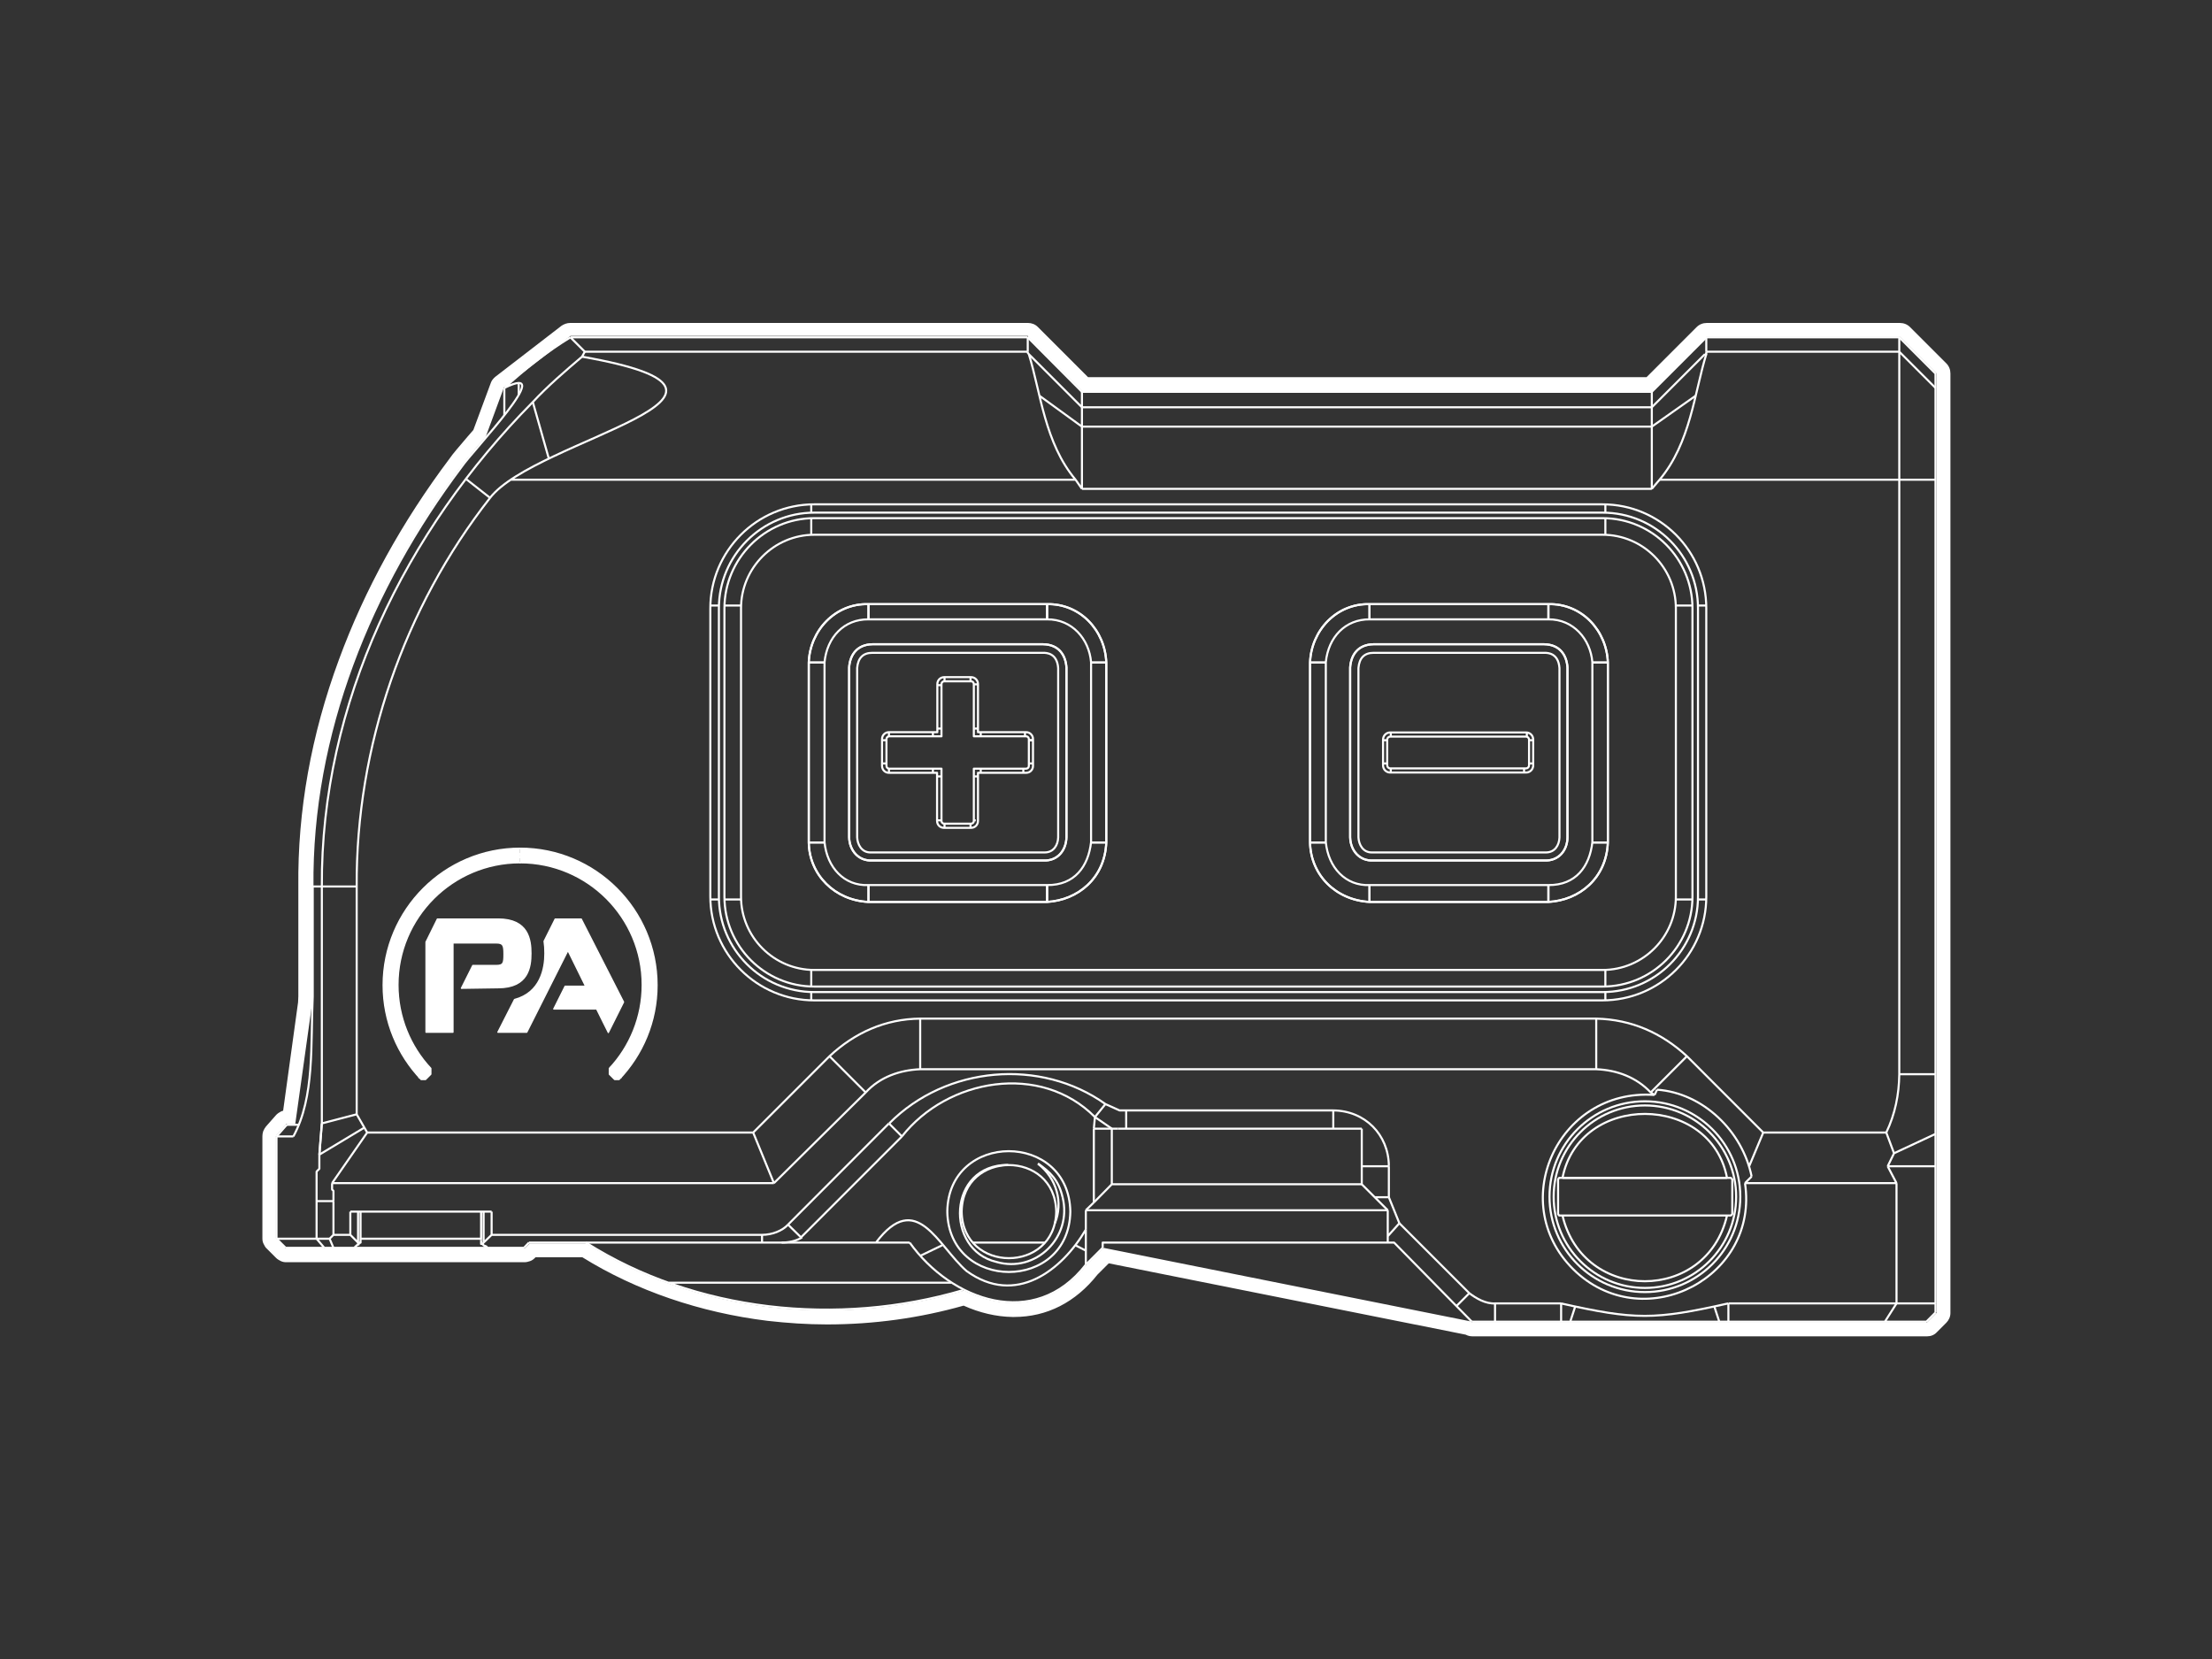 <svg xmlns="http://www.w3.org/2000/svg" xml:space="preserve" width="800" height="600" x="0" y="0" style="enable-background:new 0 0 800 600" version="1.0" viewBox="0 0 800 600"><rect x="0" y="0" width="800" height="600" fill="#333333" stroke="none"/><style type="text/css">.st0{fill:none;stroke:#fff;stroke-width:.75;stroke-linejoin:round;stroke-miterlimit:10}.st1{fill:#fff}.st5{fill:none;stroke:#fff;stroke-width:.5;stroke-linecap:round;stroke-linejoin:round;stroke-miterlimit:10}</style><g id="Layer_9"><path d="M187.6 142.8v-4.3M211.9 449.4c39.5 25.1 91.2 30.5 136.4 17.2M241.9 463.9H344M377.9 449.4h-26.1M103.7 406.8h4.4M392.7 457.4l6.1-6.1M398.8 451.3v-1.9h105.4l28.1 28.6M392.7 437.7H501.9M402.1 428.3H492.5M392.7 451.3V444.7M395.6 434.9l6.5-6.6M402.1 408.2v20.1M392.7 457.4V451.3M392.7 452.3l-3.7-1.9M384.3 433c3.6 14.5-9.7 27.5-23.9 23.4-18.7-4.3-17.8-35.2 4.2-35.1" class="st0"/><path d="M375.4 420.8c4.2 3 7.4 5.7 8.9 12.2" class="st0"/><path d="M381.5 442.4c3.1-7.3.7-16.3-6.1-21.5M404.4 408.2h-8.8M282.7 449.4h34.2M392.7 444.7v-7M395.6 434.9l-2.9 2.8M395.6 408.2v26.7M329 449.4H316.9M332.8 454.2l7.9-3.8M392.7 444.7c-8.7 14.8-25.4 27.8-43.1 15-10.4-9-18.1-29.8-32.8-10.3" class="st0"/><path d="M392.7 457.4c-18.5 23.9-48.6 13.1-63.7-8M617.1 127.2V122M371.7 122v5.2M391.3 147.3h206.1M130.4 448H174M174 448.5v1.4h.5M114.5 448l2.8 3.3M120.6 451.3h-3.3M700 471.4v3.3M696.7 478h-15M700 474.7l-3.3 3.3M681.7 478H564.6M681.7 478l4.2-6.6M625.1 471.4v6.6M621.8 478l-1.8-5.5M567.9 478l1.8-5.5M564.6 478v-6.6M564.6 478h-23.9M540.7 478v-6.6M540.7 478h-8.4M526.7 472.4l4.7-4.7M501.9 449.4v-2.3M501.9 447.1l4.2-4.7M501.9 447.1v-9.4M501.9 437.7l-9.4-9.4M497.2 433h5.1M492.5 408.2v20.1M492.5 421.8h9.8M482.2 408.2h10.3M482.2 408.2v-6.6M482.2 408.2h-74.9M407.3 408.2v-6.6M407.3 408.2h-2.9M275.6 449.4h7c2.5 0 5.3-.5 7.5-1.9M326.2 411c16.5-21 50.2-26.8 69.8-7M396 404l3.8-4.7M289.7 447.5l-4.7-4.6M326.2 411l-36.5 36.5M326.2 411l-4.7-4.7M174.9 449.4l-.4.5M174.5 449.9l.4.5 1 .4.4.5h.5M189.5 451.3h-12.7M191.3 449.4l-1.8 1.9M275.6 449.4h-84.3M275.6 449.4v-2.8M177.8 446.6l-2.9 2.8M174.9 449.4v-11.2M176.3 451.3h-55.7M128.1 451.3l.9-.9 1-.5M130 449.9h-.5v-.5M119.2 448l1.4 3.3M129.5 449.4l-2.8-2.8M129.5 449.4v-11.2M114.5 448h4.7M119.2 448l1.4-1.4M120.6 434.4v12.2M126.7 446.6h-6.1M126.7 438.2v8.4M126.7 438.2h51.1M177.8 446.6v-8.4M275.6 446.6h-97.8M275.6 446.6c3.7 0 7.4-1.5 9.4-3.7M285 442.9l36.5-36.6" class="st0"/><path d="M399.8 399.3c-23.4-16.7-57.5-13.9-78.2 7M407.3 401.6h-2.4l-5.1-2.3M482.2 401.6h-74.9M482.2 401.6c11.4.1 20 8.7 20.1 20.1M502.3 421.8V433M506.1 442.4l25.3 25.3M531.4 467.7c2.5 1.9 5.9 3.9 9.4 3.7M540.7 471.4h23.9M564.6 471.4c26.8 6 33.7 6 60.4 0M625.1 471.4h60.8M114.5 448v-13.6M113.1 320.6v39.8M113.1 360.4c-.8 17.1.8 36.3-7 50.6M106.1 411H100M685.9 471.4v-43.5M685.9 471.4H700M700 471.4v-49.6M597.4 147.3l19.2-19.2M372.1 128.1l19.2 19.2M700 421.8h-17.3M700 410.1v11.7M685 417.1l15-7M700 410.1V388.5M685 417.1l-2.3 4.7M685 417.1l-2.8-7.5M685.9 427.9h-54.8M685.9 427.9l-3.2-6.1M599.3 394.1c16.7 1.2 30.9 15.1 34.2 31.4M632.6 421.8l5.1-12.2M598.4 396l-1.4-.9M597 395.1c-5.2-5.5-12.2-8.1-19.7-8.4M597 395.1l13.1-13.1M686.9 388.5H700M686.9 173.5H700M686.9 127.2l13.1 13.1M597.4 154.3l15.9-11.2M686.9 122v51.5M617.1 127.2h69.8M616.6 128.1h.5v-.9M577.3 386.7H332.8M577.3 386.7v-18.3M332.8 386.7c-7.2.3-14.5 2.7-19.7 8.4M332.8 386.7v-18.3M313.1 395.1l-33.2 32.8M313.1 395.1 300 382M597.4 176.8v-35.1M391.3 154.3h206.1M279.9 427.9H120.1M279.9 427.9l-7.5-18.3M114.5 434.4h6.1M120.1 427.9v2.3l.5.5v3.7M132.8 409.6l-12.7 18.3M114.5 434.4v-10.7l1-1v-5.1M115.5 417.6l16.3-9.8M115.5 417.6l.9-11.3M375.9 143.1l15.4 11.2M391.3 176.8v-35.1M116.4 406.3 129 403M116.4 406.3v-85.7M192.7 145.4l5.8 20.5M372.1 128.1c4.3 13.9 5.7 32.1 16.9 45.4M371.7 127.2v.4l.4.5M211.5 127.2h160.2M132.8 409.6 129 403M272.4 409.6H132.8M300 382l-27.6 27.6M332.8 368.4c-12.6.1-23.7 5.1-32.8 13.6M577.3 368.4H332.8M610.1 382c-9.1-8.4-20-13.3-32.8-13.6M637.7 409.6 610.1 382M682.2 409.6h-44.5M682.2 409.6c3.2-6.7 4.6-13.7 4.7-21.1M686.9 388.5v-215M686.9 173.5h-86.7M391.3 176.8h206.1M389 173.5l2.3 3.3M389 173.5H184.8M129 403v-82.4M116.4 320.6H129M129 320.6c-.3-50.5 17.1-100.8 48.2-140.5 16.5-21.5 111.4-37.4 33.3-51.1M168.5 173.2l8.8 6.9M113.1 320.6h3.3" class="st0"/><path d="M116.4 320.6c-.4-66.2 30.2-128.6 76.3-175.2M192.7 145.4c5.5-5.9 11.7-11.2 17.8-16.4M210.5 129l1-1.8M206.3 122l5.2 5.2M182.4 140.3v9.8M103.7 406.8 100 411M371.7 122H206.3M700 388.5V135.1L686.9 122h-69.8l-19.7 19.7H391.3M391.3 141.7 371.7 122M100 448l3.3 3.3M174 438.2v10.3M130 449.9v-.5h.4v-11.2M100 411v37" class="st0"/><g><path d="M182.4 140.3c19.7-9.7-11.7 22.9-15.5 28.6-32.8 43.6-54.5 96.6-53.9 151.8M206.3 122c-8.4 5.1-16.5 11.5-23.9 18.3" class="st0"/></g><path d="M617.1 128.1c-4.3 13.9-5.7 32.1-16.9 45.4l-2.8 3.3M116.4 406.3l-.9 11.3M114.5 448H100M117.3 451.3h-14M342.6 438.2c.4-29.1 44-29.2 44.5 0-.5 29.2-44 29-44.5 0" class="st0"/><path d="M347.8 438.2c.3-22.4 33.8-22.5 34.2 0-.4 22.5-33.9 22.4-34.2 0M396 404l6.1 4.2M396 404l-.4 4.2M502.3 433l3.8 9.4M633.5 425.5l-2.4 2.4M599.3 394.1l-.9 1.9M617.1 325.3h-3M614.1 219h3M580.6 361.8v-3M580.6 361.8v-3M293.4 361.8v-3M256.9 325.3h3M580.6 185.5v-3M293.4 185.4v-2.9M259.9 219h-3M612.1 325.3h-6M612.1 219h-6M580.6 356.8v-6M293.4 356.8v-6M377.3 311.2h-61.8c-5 .3-8.3-3.6-8.4-8.4v-61.4c.3-4.6 2.9-8.3 8.4-8.4h61.8c5.6.1 8.1 3.9 8.4 8.4v61.4c-.1 4.7-3.2 8.7-8.4 8.4z" class="st0"/><path d="M377.3 311.2h-61.8c-5 .3-8.3-3.6-8.4-8.4v-61.4c.3-4.6 2.9-8.3 8.4-8.4h61.8c5.6.1 8.1 3.9 8.4 8.4v61.4c-.1 4.7-3.2 8.7-8.4 8.4z" class="st0"/><path d="M314.8 308.3c-3.2 0-4.7-2.9-4.8-5.5v-61.2c.3-3.6 2.1-5.5 5.5-5.5h61.8c1.2 0 5 .1 5.4 5.5v61.3c-.1 2.7-1.6 5.4-4.9 5.4h-63zM580.6 187.4v6M261.9 325.3h6" class="st0"/><path d="M378.7 320.1c10 .1 14.9-6.8 15.9-15.5v-65.1c-.7-8.4-6.9-15.6-15.9-15.5h-64.6c-8.8-.1-15 6.4-15.9 15.5v65.1c.9 9.1 7.1 15.9 15.9 15.5h64.6zM261.9 219h6M293.4 187.5v6" class="st0"/><path d="M292.5 304.7v-65.1c.4-11.5 9.5-21.4 21.5-21.1h64.6c12.1-.3 21.1 9.6 21.5 21.1v65.1c-.5 12.9-10.3 20.9-21.5 21.5H314c-12-.6-21.3-9.7-21.5-21.5" class="st0"/><g><path d="M400.2 304.7h-5.6M400.2 239.6h-5.6M378.7 218.5v5.6M378.7 320.1v6.1M298.1 304.7h-5.6M314.1 320.1v6.1M314.1 218.5v5.6M298.1 239.6h-5.6" class="st0"/></g><path d="M292.5 304.7v-65.1c.4-11.5 9.5-21.4 21.5-21.1h64.6c12.1-.3 21.1 9.6 21.5 21.1v65.1c-.5 12.9-10.3 20.9-21.5 21.5H314c-12-.6-21.3-9.7-21.5-21.5" class="st0"/><g><path d="M400.2 304.7h-5.6M400.2 239.6h-5.6M378.7 218.5v5.6M378.7 320.1v6.1M298.1 304.7h-5.6M314.1 320.1v6.1M314.1 218.5v5.6M298.1 239.6h-5.6" class="st0"/></g><path d="M558.5 311.2h-61.8c-5 .3-8.3-3.6-8.4-8.4v-61.4c.3-4.6 2.9-8.3 8.4-8.4h61.8c5.6.1 8.1 3.9 8.4 8.4v61.4c0 4.7-3.2 8.7-8.4 8.4z" class="st0"/><path d="M558.5 311.2h-61.8c-5 .3-8.3-3.6-8.4-8.4v-61.4c.3-4.6 2.9-8.3 8.4-8.4h61.8c5.6.1 8.1 3.9 8.4 8.4v61.4c0 4.7-3.2 8.7-8.4 8.4z" class="st0"/><path d="M496.1 308.3c-3.2 0-4.7-2.9-4.8-5.5v-61.2c.3-3.6 2.1-5.5 5.5-5.5h61.8c1.2 0 5 .1 5.4 5.5v61.3c-.1 2.7-1.6 5.4-4.9 5.4h-63z" class="st0"/><path d="M560 320.1c10 .1 14.9-6.8 15.9-15.5v-65.1c-.7-8.4-6.9-15.6-15.9-15.5h-64.6c-8.8-.1-15 6.4-15.9 15.5v65.1c.9 9.1 7.1 15.9 15.9 15.5H560z" class="st0"/><path d="M473.8 304.7v-65.1c.4-11.5 9.5-21.4 21.5-21.1H560c12.1-.3 21.1 9.6 21.5 21.1v65.1c-.5 12.9-10.3 20.9-21.5 21.5h-64.6c-12.2-.6-21.4-9.7-21.6-21.5" class="st0"/><g><path d="M581.5 304.7h-5.6M581.5 239.6h-5.6M560 218.5v5.6M560 320.1v6.1M479.4 304.7H473.8M495.3 320.1v6.1M495.3 218.5v5.6M479.4 239.6H473.8" class="st0"/></g><path d="M473.8 304.7v-65.1c.4-11.5 9.5-21.4 21.5-21.1H560c12.1-.3 21.1 9.6 21.5 21.1v65.1c-.5 12.9-10.3 20.9-21.5 21.5h-64.6c-12.2-.6-21.4-9.7-21.6-21.5" class="st0"/><g><path d="M581.5 304.7h-5.6M581.5 239.6h-5.6M560 218.5v5.6M560 320.1v6.1M479.4 304.7H473.8M495.3 320.1v6.1M495.3 218.5v5.6M479.4 239.6H473.8" class="st0"/></g><g><path d="M579.5 361.8h-285c-20.7 0-37.6-16.8-37.6-37.6V220c0-20.7 16.8-37.6 37.6-37.6h285.1c20.7 0 37.5 16.8 37.5 37.6v104.3c0 20.7-16.8 37.5-37.6 37.5z" class="st0"/><path d="M294.5 358.8c-19.1 0-34.5-15.5-34.5-34.5V220c0-19.1 15.5-34.6 34.5-34.6h285.1c19.1 0 34.5 15.5 34.5 34.6v104.3c0 19.1-15.5 34.5-34.5 34.5H294.5z" class="st0"/><path d="M294.5 356.8c-17.9 0-32.5-14.6-32.5-32.5V220c0-17.9 14.6-32.6 32.5-32.6h285.1c17.9 0 32.5 14.6 32.5 32.6v104.3c0 17.9-14.6 32.5-32.5 32.5H294.5z" class="st0"/><path d="M294.5 350.8c-14.6 0-26.5-11.9-26.5-26.5V220c0-14.6 11.9-26.6 26.5-26.6h285.1c14.6 0 26.5 11.9 26.5 26.6v104.3c0 14.6-11.9 26.5-26.5 26.5H294.5z" class="st0"/></g><g><path d="M188.1 312c24.4 0 44.2 19.8 44.2 44.2 0 11.6-4.5 22.3-11.9 30.2v2.1l1.9 1.9h1.6c8.5-8.9 13.7-20.9 13.7-34.1 0-27.3-22.2-49.5-49.5-49.5" class="st1"/><path d="M188.1 308.8c26.2 0 47.5 21.3 47.5 47.5 0 11.9-4.4 23.2-12.4 32l-.9-.9c7.8-8.5 12-19.5 12-31.1 0-25.5-20.7-46.2-46.2-46.2" class="st1"/></g><path d="m220.9 386 3.7 3.7" class="st1"/><g><path d="M188.1 312c-24.4 0-44.2 19.8-44.2 44.2 0 11.6 4.5 22.3 11.9 30.2v2.1l-1.9 1.9h-1.6c-8.5-8.9-13.7-20.9-13.7-34.1 0-27.3 22.2-49.5 49.5-49.5" class="st1"/><path d="M188.1 308.8c-26.2 0-47.5 21.3-47.5 47.5 0 11.9 4.4 23.2 12.4 32l.9-.9c-7.8-8.5-12-19.5-12-31.1 0-25.5 20.7-46.2 46.2-46.2" class="st1"/></g><path d="m155.2 386-3.7 3.7M225.5 362.4l-5.5 11c0-.1-3.5-7-4.2-8.5h-15.5l4.1-8.2h7.4l-6.4-13-14.9 29.6h-10.4l6-11.8c9.4-2.5 11-11.2 11-16.7 0-1.6-.1-3.1-.3-4.4l4-8h9.4l15.3 30z" class="st1"/><path d="M197.6 350.9c.4-1.9.7-3.9.7-6.1 0-1.3-.1-2.6-.2-3.8l-.1-.4 3.5-7h7.8l14.8 28.7-4.1 8.2-3.4-7h-14.3l2.8-5.7h8.6l-8.4-17-15.7 31.2H182l4.8-9.5.5-.2c2.6-.9 4.8-2.3 6.5-4.2 2.3-1.8 3.8-7.2 3.8-7.2z" class="st1"/><path d="m184.2 370.9 3.7-7.2c2.9-.9 5.2-2.5 7.1-4.6l-5.9 11.8h-4.9zm33.8-7.1-.7-1.4h-13l1.6-3.2h9.9l-10.4-21.1-6.6 13.1c.5-2 .7-4.1.7-6.4 0-1.4-.1-2.7-.3-4l3-5.9h6.3l14.1 27.4-2.7 5.4c-.7-1.6-1.5-3.2-1.9-3.9zM179.5 341c2.5 0 2.8.9 2.8 4.1s-.2 4.1-2.8 4.1H171l-4.1 8.2 13.3-.2c10.9 0 11.8-7.5 11.8-12.4s-.9-12.4-11.8-12.4h-22l-4.1 8.3v32.6h9.7V341h15.7z" class="st1"/><path d="M155.3 372.1V341l3.7-7.3h21.2c9.3 0 10.5 5.6 10.5 11.1s-1.2 11.1-10.5 11.1l-11.3.2 2.9-5.7h7.7c3.7 0 4-2.1 4-5.3s-.3-5.3-4-5.3h-16.9v32.4h-7.3z" class="st1"/><path d="M156.6 370.9v-29.6l3.2-6.4h20.4c7.7 0 9.3 3.9 9.3 9.9s-1.6 9.9-9.3 9.9l-9.3.1 1.6-3.2h6.9c5.3 0 5.3-4 5.3-6.6s0-6.6-5.3-6.6h-18.1v32.4h-4.7z" class="st1"/><g><path d="m371.8 121.8 19.7 19.7h205.9l19.6-19.6s.1-.1.2-.1H687c.1 0 .1 0 .2.1l13.1 13.1s.1.1.1.2V474.8l-3.4 3.4H532.3l-.4-.3-132.8-26.6-.1.1-6.1 6.1c-6.9 8.9-16 13.7-26.3 13.7h-.6c-5.9-.1-11.9-1.7-17.6-4.6l.1.2c-15.9 4.7-32.7 7.1-49.5 7.1-7 0-14-.4-20.9-1.2-24.1-2.9-47-10.8-66.1-23h-20.4l-1.8 1.8-.2-.2v.2H103.4l-.2-.1-3.3-3.3-.1-.2v-37l.1-.2 3.7-4.2.2-.1h3l6.1-43.6c0-.9.1-1.7.1-2.6v-39.8c-.3-26.6 4.6-53.6 14.4-80.3 9.2-24.9 22.5-49 39.5-71.6.9-1.3 3.3-4.1 6.2-7.6.8-.9 1.7-1.9 2.6-3l6.6-17.9 24-18.5h165.5m0-4.7H206.2c-1.1 0-2.2.4-3.1 1l-24 18.5c-.7.6-1.3 1.3-1.6 2.2l-6.3 17c-.7.8-1.4 1.6-2 2.3-3.4 4-5.5 6.4-6.5 7.9-17.3 23-30.8 47.5-40.1 72.8-10.1 27.3-15 54.9-14.7 82.1v39.7c0 .7-.1 1.5-.1 2.2l-5.4 39.2c-.2.1-.4.1-.6.2l-.2.1c-.6.3-1.2.7-1.7 1.2l-3.7 4.2c-.4.5-.7 1-.9 1.5l-.1.2c-.2.6-.3 1.2-.3 1.8v37c0 .7.1 1.3.4 1.9l.1.2c.3.6.6 1.2 1.1 1.6l3.3 3.3c.5.5 1 .8 1.6 1.1l.2.1c.6.3 1.3.4 1.9.4H189.7c.7 0 1.4-.2 2-.4.6-.2 1.2-.6 1.7-1.1l.3-.3h16.9c19.5 12.1 42.6 20 67 23 7.1.8 14.3 1.3 21.5 1.3 16.9 0 33.5-2.3 49.4-6.8 5.8 2.6 11.8 4 17.6 4.1h.7c11.8 0 22.2-5.3 30.1-15.3l4.1-4.1 129.1 25.8c.7.4 1.6.6 2.4.6H697c1.3 0 2.6-.5 3.5-1.5l3.4-3.4c.9-.9 1.5-2.2 1.5-3.5V135.1c0-1.4-.5-2.7-1.5-3.7l-13.1-13.1c-1-1-2.3-1.5-3.7-1.5h-69.8c-1.4 0-2.7.5-3.7 1.5l-18.1 18.1h-202l-18.2-18.2c-.9-.9-2.2-1.4-3.5-1.4z" class="st1"/></g><path d="M631.1 427.9c5.1 33.8-35.6 55.2-60.9 32.3-26.2-24-7.2-66.7 28.1-64.2M624.6 426h-59.5" class="st0"/><path d="M624.6 426c-5.8-30.7-53.4-31-59.5 0M565.1 439.6c7.4 31.7 52.2 31.7 59.5 0M565.3 426h59.5M624.8 426h-60.9l-.4.5v12.6l.4.5H626l.5-.5v-12.6l-.5-.5h-60.9" class="st0"/><circle cx="594.9" cy="432.8" r="33" class="st0"/><circle cx="594.9" cy="432.8" r="34.5" class="st0"/><path d="M554.5 267.7h-1.4M501.6 267.7h-1.4M551.2 279.4V278M503 279.4V278M501.6 276.1h-1.4M552.2 266.3v-1.4M503 266.3v-1.4M551.9 264.9h-49.1c-1.5 0-2.6 1.2-2.6 2.6v9.3c0 1.5 1.2 2.6 2.6 2.6h49.1c1.5 0 2.6-1.2 2.6-2.6v-9.3c0-1.5-1.1-2.6-2.6-2.6z" class="st0"/><path d="M502.8 277.9c-.6 0-1.1-.5-1.1-1.1v-9.3c0-.6.5-1.1 1.1-1.1h49.1c.6 0 1.1.5 1.1 1.1v9.3c0 .6-.5 1.1-1.1 1.1h-49.1zM554.5 276.1h-1.4" class="st0"/><g><path d="M341.6 297.9v1.5M341.6 244.9v1.2M351 244.9v1.2M351 298v1.3M372.1 267.7h.9M339 296.7h1.2M352.4 296.7h.5M352.4 247.5h1.3M339 280.8h1.2M339 263.5h1.2M352.4 280.8h1.3M354.7 278v1.5M354.7 266.3v-1.5M352.4 263.5h1.3M320.5 267.7h-1.4M373.5 267.7h-.5M321.5 278v1.4M321.5 266.3v-1.4M370.7 264.9v1.4M337.4 278v1.4M337.4 266.3v-1.4" class="st0"/><g><path d="M341.4 299.4c-1.4 0-2.5-1.1-2.5-2.5v-17.4h-17.4c-1.4 0-2.5-1.1-2.5-2.5v-9.7c0-1.4 1.1-2.5 2.5-2.5H339v-17.4c0-1.4 1.1-2.5 2.5-2.5h9.7c1.4 0 2.5 1.1 2.5 2.5v17.4h17.4c1.4 0 2.5 1.1 2.5 2.5v9.7c0 1.4-1.1 2.5-2.5 2.5h-17.4v17.4c0 1.4-1.1 2.5-2.5 2.5h-9.8z" class="st0"/><path d="M371.1 266.3h-18.9v-18.9c0-.5-.4-1-1-1h-9.7c-.5 0-1 .4-1 1v18.9h-18.9c-.5 0-1 .4-1 1v9.7c0 .5.4 1 1 1h18.9v18.9c0 .5.4 1 1 1h9.7c.5 0 1-.4 1-1V278h18.9c.5 0 1-.4 1-1v-9.7c0-.6-.5-1-1-1z" class="st0"/></g><path d="M373.5 267.7h-1.4M370.1 279.4V278M320.5 276.1h-1.4M373.7 276.1h-1.4M339 247.8h1.5" class="st0"/></g><g><g><path d="M188.1 312c24.4 0 44.2 19.8 44.2 44.2 0 11.6-4.5 22.3-11.9 30.2v2.1l1.9 1.9h1.6c8.5-8.9 13.7-20.9 13.7-34.1 0-27.3-22.2-49.5-49.5-49.5" class="st5"/><path d="M188.1 308.8c26.2 0 47.5 21.3 47.5 47.5 0 11.9-4.4 23.2-12.4 32l-.9-.9c7.8-8.5 12-19.5 12-31.1 0-25.5-20.7-46.2-46.2-46.2" class="st5"/></g><path d="m220.9 386 3.7 3.7" class="st5"/><g><path d="M188.1 312c-24.4 0-44.2 19.8-44.2 44.2 0 11.6 4.5 22.3 11.9 30.2v2.1l-1.9 1.9h-1.6c-8.5-8.9-13.7-20.9-13.7-34.1 0-27.3 22.2-49.5 49.5-49.5" class="st5"/><path d="M188.1 308.8c-26.2 0-47.5 21.3-47.5 47.5 0 11.9 4.4 23.2 12.4 32l.9-.9c-7.8-8.5-12-19.5-12-31.1 0-25.5 20.7-46.2 46.2-46.2" class="st5"/></g><path d="m155.2 386-3.7 3.7M225.5 362.4l-5.5 11c0-.1-3.5-7-4.2-8.5h-15.5l4.1-8.2h7.4l-6.4-13-14.9 29.6h-10.4l6-11.8c9.4-2.5 11-11.2 11-16.7 0-1.6-.1-3.1-.3-4.4l4-8h9.4l15.3 30z" class="st5"/><path d="M197.6 350.9c.4-1.9.7-3.9.7-6.1 0-1.3-.1-2.6-.2-3.8l-.1-.4 3.5-7h7.8l14.8 28.7-4.1 8.2-3.4-7h-14.3l2.8-5.7h8.6l-8.4-17-15.7 31.2H182l4.8-9.5.5-.2c2.6-.9 4.8-2.3 6.5-4.2 2.3-1.8 3.8-7.2 3.8-7.2z" class="st5"/><path d="m184.2 370.9 3.7-7.2c2.9-.9 5.2-2.5 7.1-4.6l-5.9 11.8h-4.9zm33.8-7.1-.7-1.4h-13l1.6-3.2h9.9l-10.4-21.1-6.6 13.1c.5-2 .7-4.1.7-6.4 0-1.4-.1-2.7-.3-4l3-5.9h6.3l14.1 27.4-2.7 5.4c-.7-1.6-1.5-3.2-1.9-3.9zM179.5 341c2.5 0 2.8.9 2.8 4.1s-.2 4.1-2.8 4.1H171l-4.1 8.2 13.3-.2c10.9 0 11.8-7.5 11.8-12.4s-.9-12.4-11.8-12.4h-22l-4.1 8.3v32.6h9.7V341h15.7z" class="st5"/><path d="M155.3 372.1V341l3.7-7.3h21.2c9.3 0 10.5 5.6 10.5 11.1s-1.2 11.1-10.5 11.1l-11.3.2 2.9-5.7h7.7c3.7 0 4-2.1 4-5.3s-.3-5.3-4-5.3h-16.9v32.4h-7.3z" class="st5"/><path d="M156.6 370.9v-29.6l3.2-6.4h20.4c7.7 0 9.3 3.9 9.3 9.9s-1.6 9.9-9.3 9.9l-9.3.1 1.6-3.2h6.9c5.3 0 5.3-4 5.3-6.6s0-6.6-5.3-6.6h-18.1v32.4h-4.7z" class="st5"/></g></g></svg>